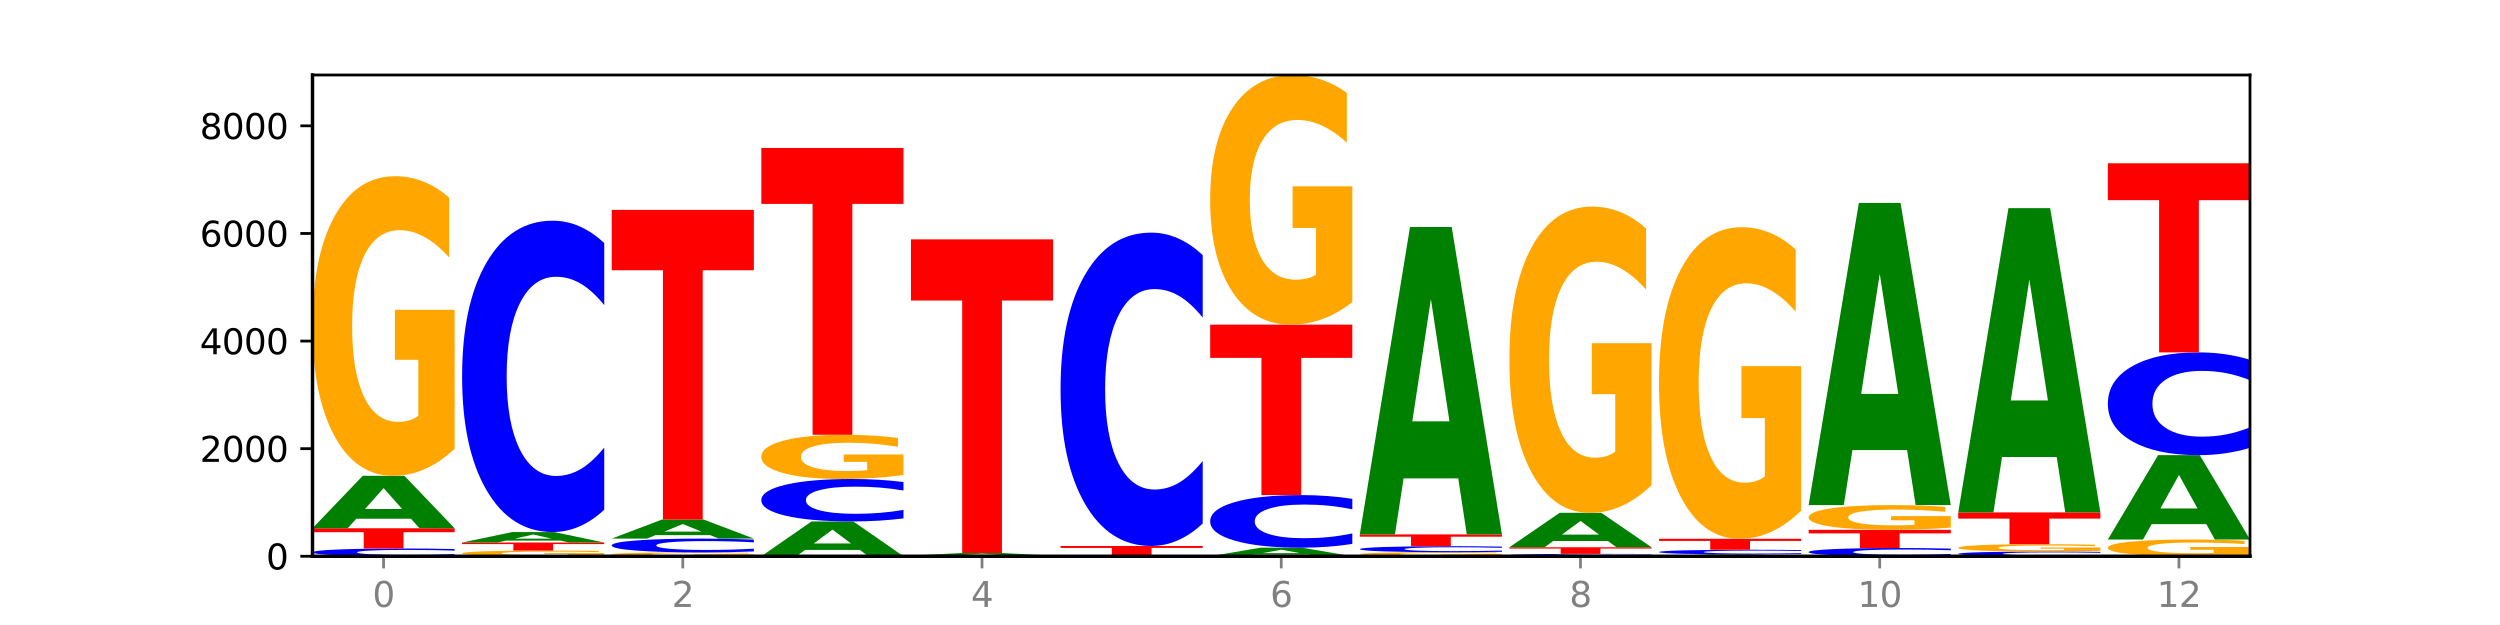<?xml version="1.0" encoding="utf-8" standalone="no"?>
<!DOCTYPE svg PUBLIC "-//W3C//DTD SVG 1.1//EN"
  "http://www.w3.org/Graphics/SVG/1.1/DTD/svg11.dtd">
<svg xmlns:xlink="http://www.w3.org/1999/xlink" width="720pt" height="180pt" viewBox="0 0 720 180" xmlns="http://www.w3.org/2000/svg" version="1.1">
 <defs>
  <style type="text/css">*{stroke-linejoin: round; stroke-linecap: butt}</style>
 </defs>
 <g id="figure_1">
  <g id="patch_1">
   <path d="M 0 180 
L 720 180 
L 720 0 
L 0 0 
z
" style="fill: #ffffff"/>
  </g>
  <g id="axes_1">
   <g id="patch_2">
    <path d="M 90 160.2 
L 648 160.2 
L 648 21.6 
L 90 21.6 
z
" style="fill: #ffffff"/>
   </g>
   <g id="line2d_1">
    <path d="M 90 160.2 
L 648 160.2 
" clip-path="url(#p1e0322b818)" style="fill: none; stroke: #000000; stroke-width: 0.5; stroke-linecap: square"/>
   </g>
   <g id="patch_3">
    <path d="M 130.934 160.04 
Q 127.51 160.119 123.808 160.159 
Q 120.105 160.2 116.073 160.2 
Q 104.047 160.2 97.024 159.899 
Q 90 159.599 90 159.085 
Q 90 158.569 97.024 158.269 
Q 104.047 157.969 116.073 157.969 
Q 120.105 157.969 123.808 158.009 
Q 127.51 158.049 130.934 158.129 
L 130.934 158.573 
Q 127.479 158.468 124.127 158.42 
Q 120.776 158.371 117.073 158.371 
Q 110.431 158.371 106.625 158.561 
Q 102.83 158.751 102.83 159.085 
Q 102.83 159.418 106.625 159.608 
Q 110.431 159.798 117.073 159.798 
Q 120.776 159.798 124.127 159.749 
Q 127.479 159.7 130.934 159.595 
L 130.934 160.04 
z
" clip-path="url(#p1e0322b818)" style="fill: #0000ff"/>
   </g>
   <g id="patch_4">
    <path d="M 90 152.143 
L 130.934 152.143 
L 130.934 153.279 
L 116.208 153.279 
L 116.208 157.969 
L 104.755 157.969 
L 104.755 153.279 
L 90 153.279 
L 90 152.143 
z
" clip-path="url(#p1e0322b818)" style="fill: #ff0000"/>
   </g>
   <g id="patch_5">
    <path d="M 118.355 149.391 
L 102.613 149.391 
L 100.127 152.143 
L 90 152.143 
L 104.462 137.035 
L 116.472 137.035 
L 130.934 152.143 
L 120.816 152.143 
L 118.355 149.391 
z
M 105.123 146.587 
L 115.819 146.587 
L 110.48 140.578 
L 105.123 146.587 
z
" clip-path="url(#p1e0322b818)" style="fill: #008000"/>
   </g>
   <g id="patch_6">
    <path d="M 130.934 129.228 
Q 126.806 133.132 122.366 135.093 
Q 117.926 137.035 113.192 137.035 
Q 102.495 137.035 96.247 125.414 
Q 90 113.792 90 93.917 
Q 90 73.811 96.358 62.278 
Q 102.724 50.746 113.797 50.746 
Q 118.063 50.746 121.971 52.314 
Q 125.889 53.865 129.356 56.931 
L 129.356 74.132 
Q 125.779 70.192 122.237 68.249 
Q 118.696 66.289 115.137 66.289 
Q 108.55 66.289 104.981 73.454 
Q 101.412 80.602 101.412 93.917 
Q 101.412 107.108 104.853 114.309 
Q 108.293 121.492 114.623 121.492 
Q 116.348 121.492 117.825 121.082 
Q 119.302 120.654 120.476 119.763 
L 120.476 103.614 
L 113.733 103.614 
L 113.733 89.229 
L 130.934 89.229 
L 130.934 129.228 
z
" clip-path="url(#p1e0322b818)" style="fill: #ffa600"/>
   </g>
   <g id="patch_7">
    <path d="M 174.023 160.051 
Q 169.895 160.126 165.455 160.163 
Q 161.014 160.2 156.281 160.2 
Q 145.584 160.2 139.336 159.979 
Q 133.089 159.758 133.089 159.379 
Q 133.089 158.997 139.446 158.777 
Q 145.813 158.558 156.886 158.558 
Q 161.152 158.558 165.06 158.587 
Q 168.977 158.617 172.445 158.675 
L 172.445 159.003 
Q 168.867 158.928 165.326 158.891 
Q 161.785 158.853 158.226 158.853 
Q 151.639 158.853 148.07 158.99 
Q 144.501 159.126 144.501 159.379 
Q 144.501 159.63 147.941 159.767 
Q 151.382 159.904 157.712 159.904 
Q 159.437 159.904 160.914 159.896 
Q 162.391 159.888 163.565 159.871 
L 163.565 159.564 
L 156.822 159.564 
L 156.822 159.29 
L 174.023 159.29 
L 174.023 160.051 
z
" clip-path="url(#p1e0322b818)" style="fill: #ffa600"/>
   </g>
   <g id="patch_8">
    <path d="M 133.089 156.249 
L 174.023 156.249 
L 174.023 156.699 
L 159.296 156.699 
L 159.296 158.558 
L 147.844 158.558 
L 147.844 156.699 
L 133.089 156.699 
L 133.089 156.249 
z
" clip-path="url(#p1e0322b818)" style="fill: #ff0000"/>
   </g>
   <g id="patch_9">
    <path d="M 161.444 155.698 
L 145.701 155.698 
L 143.216 156.249 
L 133.089 156.249 
L 147.551 153.227 
L 159.561 153.227 
L 174.023 156.249 
L 163.905 156.249 
L 161.444 155.698 
z
M 148.212 155.138 
L 158.908 155.138 
L 153.569 153.936 
L 148.212 155.138 
z
" clip-path="url(#p1e0322b818)" style="fill: #008000"/>
   </g>
   <g id="patch_10">
    <path d="M 174.023 146.8 
Q 170.599 149.986 166.897 151.597 
Q 163.194 153.227 159.161 153.227 
Q 147.136 153.227 140.112 141.151 
Q 133.089 129.074 133.089 108.421 
Q 133.089 87.695 140.112 75.636 
Q 147.136 63.56 159.161 63.56 
Q 163.194 63.56 166.897 65.19 
Q 170.599 66.801 174.023 69.987 
L 174.023 87.861 
Q 170.568 83.638 167.216 81.675 
Q 163.864 79.711 160.162 79.711 
Q 153.52 79.711 149.714 87.361 
Q 145.919 94.992 145.919 108.421 
Q 145.919 121.795 149.714 129.444 
Q 153.52 137.076 160.162 137.076 
Q 163.864 137.076 167.216 135.112 
Q 170.568 133.13 174.023 128.907 
L 174.023 146.8 
z
" clip-path="url(#p1e0322b818)" style="fill: #0000ff"/>
   </g>
   <g id="patch_11">
    <path d="M 217.112 160.1 
Q 212.984 160.15 208.543 160.175 
Q 204.103 160.2 199.369 160.2 
Q 188.673 160.2 182.425 160.052 
Q 176.178 159.904 176.178 159.65 
Q 176.178 159.394 182.535 159.247 
Q 188.902 159.1 199.975 159.1 
Q 204.241 159.1 208.149 159.12 
Q 212.066 159.14 215.534 159.179 
L 215.534 159.398 
Q 211.956 159.348 208.415 159.323 
Q 204.874 159.298 201.314 159.298 
Q 194.727 159.298 191.159 159.389 
Q 187.59 159.481 187.59 159.65 
Q 187.59 159.818 191.03 159.91 
Q 194.471 160.002 200.801 160.002 
Q 202.525 160.002 204.002 159.997 
Q 205.479 159.991 206.654 159.98 
L 206.654 159.774 
L 199.911 159.774 
L 199.911 159.591 
L 217.112 159.591 
L 217.112 160.1 
z
" clip-path="url(#p1e0322b818)" style="fill: #ffa600"/>
   </g>
   <g id="patch_12">
    <path d="M 217.112 158.814 
Q 213.688 158.956 209.985 159.027 
Q 206.283 159.1 202.25 159.1 
Q 190.225 159.1 183.201 158.564 
Q 176.178 158.027 176.178 157.11 
Q 176.178 156.19 183.201 155.654 
Q 190.225 155.118 202.25 155.118 
Q 206.283 155.118 209.985 155.19 
Q 213.688 155.262 217.112 155.403 
L 217.112 156.197 
Q 213.657 156.009 210.305 155.922 
Q 206.953 155.835 203.251 155.835 
Q 196.609 155.835 192.803 156.175 
Q 189.008 156.514 189.008 157.11 
Q 189.008 157.704 192.803 158.044 
Q 196.609 158.383 203.251 158.383 
Q 206.953 158.383 210.305 158.295 
Q 213.657 158.207 217.112 158.02 
L 217.112 158.814 
z
" clip-path="url(#p1e0322b818)" style="fill: #0000ff"/>
   </g>
   <g id="patch_13">
    <path d="M 204.533 154.119 
L 188.79 154.119 
L 186.304 155.118 
L 176.178 155.118 
L 190.64 149.633 
L 202.65 149.633 
L 217.112 155.118 
L 206.993 155.118 
L 204.533 154.119 
z
M 191.301 153.1 
L 201.997 153.1 
L 196.657 150.919 
L 191.301 153.1 
z
" clip-path="url(#p1e0322b818)" style="fill: #008000"/>
   </g>
   <g id="patch_14">
    <path d="M 176.178 60.445 
L 217.112 60.445 
L 217.112 77.839 
L 202.385 77.839 
L 202.385 149.633 
L 190.933 149.633 
L 190.933 77.839 
L 176.178 77.839 
L 176.178 60.445 
z
" clip-path="url(#p1e0322b818)" style="fill: #ff0000"/>
   </g>
   <g id="patch_15">
    <path d="M 247.622 158.374 
L 231.879 158.374 
L 229.393 160.2 
L 219.266 160.2 
L 233.729 150.175 
L 245.739 150.175 
L 260.201 160.2 
L 250.082 160.2 
L 247.622 158.374 
z
M 234.39 156.513 
L 245.086 156.513 
L 239.746 152.525 
L 234.39 156.513 
z
" clip-path="url(#p1e0322b818)" style="fill: #008000"/>
   </g>
   <g id="patch_16">
    <path d="M 260.201 149.299 
Q 256.777 149.733 253.074 149.953 
Q 249.372 150.175 245.339 150.175 
Q 233.313 150.175 226.29 148.528 
Q 219.266 146.882 219.266 144.066 
Q 219.266 141.24 226.29 139.596 
Q 233.313 137.95 245.339 137.95 
Q 249.372 137.95 253.074 138.172 
Q 256.777 138.392 260.201 138.826 
L 260.201 141.263 
Q 256.746 140.687 253.394 140.419 
Q 250.042 140.152 246.339 140.152 
Q 239.697 140.152 235.892 141.195 
Q 232.096 142.235 232.096 144.066 
Q 232.096 145.889 235.892 146.932 
Q 239.697 147.973 246.339 147.973 
Q 250.042 147.973 253.394 147.705 
Q 256.746 147.435 260.201 146.859 
L 260.201 149.299 
z
" clip-path="url(#p1e0322b818)" style="fill: #0000ff"/>
   </g>
   <g id="patch_17">
    <path d="M 260.201 136.797 
Q 256.072 137.373 251.632 137.663 
Q 247.192 137.95 242.458 137.95 
Q 231.761 137.95 225.514 136.234 
Q 219.266 134.519 219.266 131.585 
Q 219.266 128.617 225.624 126.915 
Q 231.991 125.213 243.064 125.213 
Q 247.33 125.213 251.238 125.445 
Q 255.155 125.673 258.623 126.126 
L 258.623 128.665 
Q 255.045 128.083 251.504 127.797 
Q 247.963 127.507 244.403 127.507 
Q 237.816 127.507 234.248 128.565 
Q 230.679 129.62 230.679 131.585 
Q 230.679 133.532 234.119 134.595 
Q 237.559 135.655 243.889 135.655 
Q 245.614 135.655 247.091 135.595 
Q 248.568 135.532 249.742 135.4 
L 249.742 133.017 
L 243 133.017 
L 243 130.893 
L 260.201 130.893 
L 260.201 136.797 
z
" clip-path="url(#p1e0322b818)" style="fill: #ffa600"/>
   </g>
   <g id="patch_18">
    <path d="M 219.266 42.611 
L 260.201 42.611 
L 260.201 58.721 
L 245.474 58.721 
L 245.474 125.213 
L 234.022 125.213 
L 234.022 58.721 
L 219.266 58.721 
L 219.266 42.611 
z
" clip-path="url(#p1e0322b818)" style="fill: #ff0000"/>
   </g>
   <g id="patch_19">
    <path d="M 303.29 160.193 
Q 299.161 160.196 294.721 160.198 
Q 290.281 160.2 285.547 160.2 
Q 274.85 160.2 268.603 160.19 
Q 262.355 160.179 262.355 160.161 
Q 262.355 160.143 268.713 160.133 
Q 275.08 160.123 286.153 160.123 
Q 290.418 160.123 294.327 160.124 
Q 298.244 160.125 301.712 160.128 
L 301.712 160.144 
Q 298.134 160.14 294.593 160.138 
Q 291.051 160.136 287.492 160.136 
Q 280.905 160.136 277.336 160.143 
Q 273.768 160.149 273.768 160.161 
Q 273.768 160.173 277.208 160.18 
Q 280.648 160.186 286.978 160.186 
Q 288.703 160.186 290.18 160.186 
Q 291.657 160.185 292.831 160.184 
L 292.831 160.17 
L 286.088 160.17 
L 286.088 160.157 
L 303.29 160.157 
L 303.29 160.193 
z
" clip-path="url(#p1e0322b818)" style="fill: #ffa600"/>
   </g>
   <g id="patch_20">
    <path d="M 303.29 160.115 
Q 299.865 160.119 296.163 160.121 
Q 292.46 160.123 288.428 160.123 
Q 276.402 160.123 269.379 160.108 
Q 262.355 160.093 262.355 160.068 
Q 262.355 160.043 269.379 160.029 
Q 276.402 160.014 288.428 160.014 
Q 292.46 160.014 296.163 160.016 
Q 299.865 160.018 303.29 160.022 
L 303.29 160.043 
Q 299.835 160.038 296.483 160.036 
Q 293.131 160.034 289.428 160.034 
Q 282.786 160.034 278.981 160.043 
Q 275.185 160.052 275.185 160.068 
Q 275.185 160.085 278.981 160.094 
Q 282.786 160.103 289.428 160.103 
Q 293.131 160.103 296.483 160.101 
Q 299.835 160.098 303.29 160.093 
L 303.29 160.115 
z
" clip-path="url(#p1e0322b818)" style="fill: #0000ff"/>
   </g>
   <g id="patch_21">
    <path d="M 290.71 159.881 
L 274.968 159.881 
L 272.482 160.014 
L 262.355 160.014 
L 276.817 159.286 
L 288.827 159.286 
L 303.29 160.014 
L 293.171 160.014 
L 290.71 159.881 
z
M 277.479 159.746 
L 288.175 159.746 
L 282.835 159.457 
L 277.479 159.746 
z
" clip-path="url(#p1e0322b818)" style="fill: #008000"/>
   </g>
   <g id="patch_22">
    <path d="M 262.355 68.936 
L 303.29 68.936 
L 303.29 86.557 
L 288.563 86.557 
L 288.563 159.286 
L 277.111 159.286 
L 277.111 86.557 
L 262.355 86.557 
L 262.355 68.936 
z
" clip-path="url(#p1e0322b818)" style="fill: #ff0000"/>
   </g>
   <g id="patch_23">
    <path d="M 333.799 160.197 
L 318.057 160.197 
L 315.571 160.2 
L 305.444 160.2 
L 319.906 160.185 
L 331.916 160.185 
L 346.378 160.2 
L 336.26 160.2 
L 333.799 160.197 
z
M 320.567 160.194 
L 331.263 160.194 
L 325.924 160.188 
L 320.567 160.194 
z
" clip-path="url(#p1e0322b818)" style="fill: #008000"/>
   </g>
   <g id="patch_24">
    <path d="M 346.378 160.179 
Q 342.25 160.182 337.81 160.183 
Q 333.37 160.185 328.636 160.185 
Q 317.939 160.185 311.692 160.176 
Q 305.444 160.168 305.444 160.154 
Q 305.444 160.139 311.802 160.131 
Q 318.168 160.123 329.241 160.123 
Q 333.507 160.123 337.415 160.124 
Q 341.333 160.125 344.8 160.127 
L 344.8 160.139 
Q 341.223 160.136 337.681 160.135 
Q 334.14 160.134 330.581 160.134 
Q 323.994 160.134 320.425 160.139 
Q 316.856 160.144 316.856 160.154 
Q 316.856 160.163 320.297 160.168 
Q 323.737 160.173 330.067 160.173 
Q 331.792 160.173 333.269 160.173 
Q 334.746 160.173 335.92 160.172 
L 335.92 160.161 
L 329.177 160.161 
L 329.177 160.15 
L 346.378 160.15 
L 346.378 160.179 
z
" clip-path="url(#p1e0322b818)" style="fill: #ffa600"/>
   </g>
   <g id="patch_25">
    <path d="M 305.444 157.241 
L 346.378 157.241 
L 346.378 157.803 
L 331.652 157.803 
L 331.652 160.123 
L 320.199 160.123 
L 320.199 157.803 
L 305.444 157.803 
L 305.444 157.241 
z
" clip-path="url(#p1e0322b818)" style="fill: #ff0000"/>
   </g>
   <g id="patch_26">
    <path d="M 346.378 150.772 
Q 342.954 153.978 339.252 155.6 
Q 335.549 157.241 331.517 157.241 
Q 319.491 157.241 312.468 145.087 
Q 305.444 132.933 305.444 112.148 
Q 305.444 91.289 312.468 79.153 
Q 319.491 66.999 331.517 66.999 
Q 335.549 66.999 339.252 68.64 
Q 342.954 70.262 346.378 73.468 
L 346.378 91.456 
Q 342.923 87.206 339.571 85.23 
Q 336.22 83.254 332.517 83.254 
Q 325.875 83.254 322.069 90.953 
Q 318.274 98.633 318.274 112.148 
Q 318.274 125.607 322.069 133.305 
Q 325.875 140.986 332.517 140.986 
Q 336.22 140.986 339.571 139.01 
Q 342.923 137.015 346.378 132.765 
L 346.378 150.772 
z
" clip-path="url(#p1e0322b818)" style="fill: #0000ff"/>
   </g>
   <g id="patch_27">
    <path d="M 376.888 159.751 
L 361.145 159.751 
L 358.66 160.2 
L 348.533 160.2 
L 362.995 157.736 
L 375.005 157.736 
L 389.467 160.2 
L 379.349 160.2 
L 376.888 159.751 
z
M 363.656 159.294 
L 374.352 159.294 
L 369.013 158.314 
L 363.656 159.294 
z
" clip-path="url(#p1e0322b818)" style="fill: #008000"/>
   </g>
   <g id="patch_28">
    <path d="M 389.467 156.65 
Q 386.043 157.189 382.341 157.461 
Q 378.638 157.736 374.605 157.736 
Q 362.58 157.736 355.556 155.695 
Q 348.533 153.654 348.533 150.164 
Q 348.533 146.661 355.556 144.623 
Q 362.58 142.583 374.605 142.583 
Q 378.638 142.583 382.341 142.858 
Q 386.043 143.13 389.467 143.669 
L 389.467 146.689 
Q 386.012 145.976 382.66 145.644 
Q 379.308 145.312 375.606 145.312 
Q 368.964 145.312 365.158 146.605 
Q 361.363 147.895 361.363 150.164 
Q 361.363 152.424 365.158 153.717 
Q 368.964 155.007 375.606 155.007 
Q 379.308 155.007 382.66 154.675 
Q 386.012 154.34 389.467 153.626 
L 389.467 156.65 
z
" clip-path="url(#p1e0322b818)" style="fill: #0000ff"/>
   </g>
   <g id="patch_29">
    <path d="M 348.533 93.495 
L 389.467 93.495 
L 389.467 103.069 
L 374.74 103.069 
L 374.74 142.583 
L 363.288 142.583 
L 363.288 103.069 
L 348.533 103.069 
L 348.533 93.495 
z
" clip-path="url(#p1e0322b818)" style="fill: #ff0000"/>
   </g>
   <g id="patch_30">
    <path d="M 389.467 86.99 
Q 385.339 90.243 380.899 91.877 
Q 376.458 93.495 371.725 93.495 
Q 361.028 93.495 354.78 83.812 
Q 348.533 74.129 348.533 57.57 
Q 348.533 40.818 354.89 31.209 
Q 361.257 21.6 372.33 21.6 
Q 376.596 21.6 380.504 22.907 
Q 384.421 24.199 387.889 26.753 
L 387.889 41.085 
Q 384.311 37.803 380.77 36.184 
Q 377.229 34.55 373.67 34.55 
Q 367.083 34.55 363.514 40.521 
Q 359.945 46.476 359.945 57.57 
Q 359.945 68.56 363.386 74.56 
Q 366.826 80.545 373.156 80.545 
Q 374.881 80.545 376.358 80.203 
Q 377.835 79.847 379.009 79.104 
L 379.009 65.649 
L 372.266 65.649 
L 372.266 53.664 
L 389.467 53.664 
L 389.467 86.99 
z
" clip-path="url(#p1e0322b818)" style="fill: #ffa600"/>
   </g>
   <g id="patch_31">
    <path d="M 432.556 160.095 
Q 428.428 160.147 423.987 160.174 
Q 419.547 160.2 414.813 160.2 
Q 404.117 160.2 397.869 160.043 
Q 391.622 159.887 391.622 159.619 
Q 391.622 159.349 397.979 159.193 
Q 404.346 159.038 415.419 159.038 
Q 419.685 159.038 423.593 159.059 
Q 427.51 159.08 430.978 159.121 
L 430.978 159.353 
Q 427.4 159.3 423.859 159.274 
Q 420.318 159.247 416.758 159.247 
Q 410.171 159.247 406.603 159.344 
Q 403.034 159.44 403.034 159.619 
Q 403.034 159.797 406.474 159.894 
Q 409.915 159.991 416.245 159.991 
Q 417.969 159.991 419.446 159.985 
Q 420.923 159.979 422.098 159.967 
L 422.098 159.75 
L 415.355 159.75 
L 415.355 159.556 
L 432.556 159.556 
L 432.556 160.095 
z
" clip-path="url(#p1e0322b818)" style="fill: #ffa600"/>
   </g>
   <g id="patch_32">
    <path d="M 432.556 158.914 
Q 429.132 158.975 425.429 159.006 
Q 421.727 159.038 417.694 159.038 
Q 405.669 159.038 398.645 158.804 
Q 391.622 158.57 391.622 158.171 
Q 391.622 157.77 398.645 157.536 
Q 405.669 157.302 417.694 157.302 
Q 421.727 157.302 425.429 157.334 
Q 429.132 157.365 432.556 157.427 
L 432.556 157.773 
Q 429.101 157.691 425.749 157.653 
Q 422.397 157.615 418.695 157.615 
Q 412.053 157.615 408.247 157.763 
Q 404.452 157.911 404.452 158.171 
Q 404.452 158.43 408.247 158.578 
Q 412.053 158.725 418.695 158.725 
Q 422.397 158.725 425.749 158.687 
Q 429.101 158.649 432.556 158.567 
L 432.556 158.914 
z
" clip-path="url(#p1e0322b818)" style="fill: #0000ff"/>
   </g>
   <g id="patch_33">
    <path d="M 391.622 153.909 
L 432.556 153.909 
L 432.556 154.571 
L 417.829 154.571 
L 417.829 157.302 
L 406.377 157.302 
L 406.377 154.571 
L 391.622 154.571 
L 391.622 153.909 
z
" clip-path="url(#p1e0322b818)" style="fill: #ff0000"/>
   </g>
   <g id="patch_34">
    <path d="M 419.977 137.781 
L 404.234 137.781 
L 401.749 153.909 
L 391.622 153.909 
L 406.084 65.372 
L 418.094 65.372 
L 432.556 153.909 
L 422.437 153.909 
L 419.977 137.781 
z
M 406.745 121.348 
L 417.441 121.348 
L 412.101 86.131 
L 406.745 121.348 
z
" clip-path="url(#p1e0322b818)" style="fill: #008000"/>
   </g>
   <g id="patch_35">
    <path d="M 475.645 160.151 
Q 472.221 160.175 468.518 160.188 
Q 464.816 160.2 460.783 160.2 
Q 448.757 160.2 441.734 160.108 
Q 434.71 160.016 434.71 159.859 
Q 434.71 159.702 441.734 159.61 
Q 448.757 159.518 460.783 159.518 
Q 464.816 159.518 468.518 159.531 
Q 472.221 159.543 475.645 159.567 
L 475.645 159.703 
Q 472.19 159.671 468.838 159.656 
Q 465.486 159.641 461.783 159.641 
Q 455.142 159.641 451.336 159.699 
Q 447.54 159.757 447.54 159.859 
Q 447.54 159.961 451.336 160.019 
Q 455.142 160.077 461.783 160.077 
Q 465.486 160.077 468.838 160.062 
Q 472.19 160.047 475.645 160.015 
L 475.645 160.151 
z
" clip-path="url(#p1e0322b818)" style="fill: #0000ff"/>
   </g>
   <g id="patch_36">
    <path d="M 434.71 157.612 
L 475.645 157.612 
L 475.645 157.984 
L 460.918 157.984 
L 460.918 159.518 
L 449.466 159.518 
L 449.466 157.984 
L 434.71 157.984 
L 434.71 157.612 
z
" clip-path="url(#p1e0322b818)" style="fill: #ff0000"/>
   </g>
   <g id="patch_37">
    <path d="M 463.066 155.806 
L 447.323 155.806 
L 444.837 157.612 
L 434.71 157.612 
L 449.173 147.696 
L 461.183 147.696 
L 475.645 157.612 
L 465.526 157.612 
L 463.066 155.806 
z
M 449.834 153.965 
L 460.53 153.965 
L 455.19 150.021 
L 449.834 153.965 
z
" clip-path="url(#p1e0322b818)" style="fill: #008000"/>
   </g>
   <g id="patch_38">
    <path d="M 475.645 139.716 
Q 471.516 143.706 467.076 145.71 
Q 462.636 147.696 457.902 147.696 
Q 447.205 147.696 440.958 135.817 
Q 434.71 123.939 434.71 103.625 
Q 434.71 83.075 441.068 71.287 
Q 447.435 59.5 458.508 59.5 
Q 462.774 59.5 466.682 61.103 
Q 470.599 62.688 474.067 65.822 
L 474.067 83.403 
Q 470.489 79.376 466.948 77.391 
Q 463.407 75.387 459.847 75.387 
Q 453.26 75.387 449.692 82.71 
Q 446.123 90.016 446.123 103.625 
Q 446.123 117.107 449.563 124.467 
Q 453.003 131.809 459.333 131.809 
Q 461.058 131.809 462.535 131.39 
Q 464.012 130.953 465.186 130.042 
L 465.186 113.536 
L 458.444 113.536 
L 458.444 98.834 
L 475.645 98.834 
L 475.645 139.716 
z
" clip-path="url(#p1e0322b818)" style="fill: #ffa600"/>
   </g>
   <g id="patch_39">
    <path d="M 506.154 160.104 
L 490.412 160.104 
L 487.926 160.2 
L 477.799 160.2 
L 492.261 159.673 
L 504.271 159.673 
L 518.734 160.2 
L 508.615 160.2 
L 506.154 160.104 
z
M 492.923 160.006 
L 503.619 160.006 
L 498.279 159.797 
L 492.923 160.006 
z
" clip-path="url(#p1e0322b818)" style="fill: #008000"/>
   </g>
   <g id="patch_40">
    <path d="M 518.734 159.577 
Q 515.31 159.624 511.607 159.649 
Q 507.904 159.673 503.872 159.673 
Q 491.846 159.673 484.823 159.492 
Q 477.799 159.31 477.799 159 
Q 477.799 158.688 484.823 158.507 
Q 491.846 158.325 503.872 158.325 
Q 507.904 158.325 511.607 158.35 
Q 515.31 158.374 518.734 158.422 
L 518.734 158.69 
Q 515.279 158.627 511.927 158.597 
Q 508.575 158.568 504.872 158.568 
Q 498.23 158.568 494.425 158.683 
Q 490.629 158.798 490.629 159 
Q 490.629 159.201 494.425 159.316 
Q 498.23 159.43 504.872 159.43 
Q 508.575 159.43 511.927 159.401 
Q 515.279 159.371 518.734 159.308 
L 518.734 159.577 
z
" clip-path="url(#p1e0322b818)" style="fill: #0000ff"/>
   </g>
   <g id="patch_41">
    <path d="M 477.799 155.164 
L 518.734 155.164 
L 518.734 155.781 
L 504.007 155.781 
L 504.007 158.325 
L 492.555 158.325 
L 492.555 155.781 
L 477.799 155.781 
L 477.799 155.164 
z
" clip-path="url(#p1e0322b818)" style="fill: #ff0000"/>
   </g>
   <g id="patch_42">
    <path d="M 518.734 147.046 
Q 514.605 151.105 510.165 153.144 
Q 505.725 155.164 500.991 155.164 
Q 490.294 155.164 484.047 143.079 
Q 477.799 130.994 477.799 110.327 
Q 477.799 89.419 484.157 77.427 
Q 490.524 65.434 501.597 65.434 
Q 505.862 65.434 509.771 67.066 
Q 513.688 68.678 517.156 71.866 
L 517.156 89.753 
Q 513.578 85.657 510.037 83.636 
Q 506.495 81.597 502.936 81.597 
Q 496.349 81.597 492.78 89.049 
Q 489.212 96.481 489.212 110.327 
Q 489.212 124.043 492.652 131.532 
Q 496.092 139.001 502.422 139.001 
Q 504.147 139.001 505.624 138.575 
Q 507.101 138.13 508.275 137.203 
L 508.275 120.41 
L 501.532 120.41 
L 501.532 105.452 
L 518.734 105.452 
L 518.734 147.046 
z
" clip-path="url(#p1e0322b818)" style="fill: #ffa600"/>
   </g>
   <g id="patch_43">
    <path d="M 561.822 160.03 
Q 558.398 160.114 554.696 160.157 
Q 550.993 160.2 546.961 160.2 
Q 534.935 160.2 527.912 159.881 
Q 520.888 159.561 520.888 159.015 
Q 520.888 158.467 527.912 158.149 
Q 534.935 157.829 546.961 157.829 
Q 550.993 157.829 554.696 157.872 
Q 558.398 157.915 561.822 157.999 
L 561.822 158.472 
Q 558.367 158.36 555.015 158.308 
Q 551.664 158.256 547.961 158.256 
Q 541.319 158.256 537.513 158.459 
Q 533.718 158.66 533.718 159.015 
Q 533.718 159.369 537.513 159.571 
Q 541.319 159.773 547.961 159.773 
Q 551.664 159.773 555.015 159.721 
Q 558.367 159.669 561.822 159.557 
L 561.822 160.03 
z
" clip-path="url(#p1e0322b818)" style="fill: #0000ff"/>
   </g>
   <g id="patch_44">
    <path d="M 520.888 152.592 
L 561.822 152.592 
L 561.822 153.614 
L 547.096 153.614 
L 547.096 157.829 
L 535.643 157.829 
L 535.643 153.614 
L 520.888 153.614 
L 520.888 152.592 
z
" clip-path="url(#p1e0322b818)" style="fill: #ff0000"/>
   </g>
   <g id="patch_45">
    <path d="M 561.822 151.947 
Q 557.694 152.27 553.254 152.432 
Q 548.814 152.592 544.08 152.592 
Q 533.383 152.592 527.136 151.632 
Q 520.888 150.672 520.888 149.031 
Q 520.888 147.37 527.246 146.417 
Q 533.612 145.465 544.685 145.465 
Q 548.951 145.465 552.859 145.594 
Q 556.777 145.722 560.244 145.975 
L 560.244 147.396 
Q 556.667 147.071 553.125 146.91 
Q 549.584 146.748 546.025 146.748 
Q 539.438 146.748 535.869 147.34 
Q 532.3 147.931 532.3 149.031 
Q 532.3 150.12 535.741 150.715 
Q 539.181 151.308 545.511 151.308 
Q 547.236 151.308 548.713 151.274 
Q 550.19 151.239 551.364 151.165 
L 551.364 149.831 
L 544.621 149.831 
L 544.621 148.643 
L 561.822 148.643 
L 561.822 151.947 
z
" clip-path="url(#p1e0322b818)" style="fill: #ffa600"/>
   </g>
   <g id="patch_46">
    <path d="M 549.243 129.613 
L 533.501 129.613 
L 531.015 145.465 
L 520.888 145.465 
L 535.35 58.446 
L 547.36 58.446 
L 561.822 145.465 
L 551.704 145.465 
L 549.243 129.613 
z
M 536.011 113.462 
L 546.707 113.462 
L 541.368 78.849 
L 536.011 113.462 
z
" clip-path="url(#p1e0322b818)" style="fill: #008000"/>
   </g>
   <g id="patch_47">
    <path d="M 604.911 160.102 
Q 601.487 160.151 597.785 160.175 
Q 594.082 160.2 590.049 160.2 
Q 578.024 160.2 571 160.016 
Q 563.977 159.833 563.977 159.519 
Q 563.977 159.203 571 159.02 
Q 578.024 158.836 590.049 158.836 
Q 594.082 158.836 597.785 158.861 
Q 601.487 158.886 604.911 158.934 
L 604.911 159.206 
Q 601.456 159.142 598.104 159.112 
Q 594.752 159.082 591.05 159.082 
Q 584.408 159.082 580.602 159.198 
Q 576.807 159.314 576.807 159.519 
Q 576.807 159.722 580.602 159.838 
Q 584.408 159.954 591.05 159.954 
Q 594.752 159.954 598.104 159.925 
Q 601.456 159.894 604.911 159.83 
L 604.911 160.102 
z
" clip-path="url(#p1e0322b818)" style="fill: #0000ff"/>
   </g>
   <g id="patch_48">
    <path d="M 604.911 158.646 
Q 600.783 158.741 596.343 158.789 
Q 591.902 158.836 587.169 158.836 
Q 576.472 158.836 570.224 158.553 
Q 563.977 158.269 563.977 157.783 
Q 563.977 157.292 570.334 157.011 
Q 576.701 156.729 587.774 156.729 
Q 592.04 156.729 595.948 156.767 
Q 599.865 156.805 603.333 156.88 
L 603.333 157.3 
Q 599.755 157.204 596.214 157.157 
Q 592.673 157.109 589.114 157.109 
Q 582.527 157.109 578.958 157.284 
Q 575.389 157.458 575.389 157.783 
Q 575.389 158.106 578.83 158.281 
Q 582.27 158.457 588.6 158.457 
Q 590.325 158.457 591.802 158.447 
Q 593.279 158.436 594.453 158.415 
L 594.453 158.02 
L 587.71 158.02 
L 587.71 157.669 
L 604.911 157.669 
L 604.911 158.646 
z
" clip-path="url(#p1e0322b818)" style="fill: #ffa600"/>
   </g>
   <g id="patch_49">
    <path d="M 563.977 147.572 
L 604.911 147.572 
L 604.911 149.358 
L 590.184 149.358 
L 590.184 156.729 
L 578.732 156.729 
L 578.732 149.358 
L 563.977 149.358 
L 563.977 147.572 
z
" clip-path="url(#p1e0322b818)" style="fill: #ff0000"/>
   </g>
   <g id="patch_50">
    <path d="M 592.332 131.607 
L 576.589 131.607 
L 574.104 147.572 
L 563.977 147.572 
L 578.439 59.934 
L 590.449 59.934 
L 604.911 147.572 
L 594.793 147.572 
L 592.332 131.607 
z
M 579.1 115.341 
L 589.796 115.341 
L 584.457 80.482 
L 579.1 115.341 
z
" clip-path="url(#p1e0322b818)" style="fill: #008000"/>
   </g>
   <g id="patch_51">
    <path d="M 648 159.764 
Q 643.872 159.982 639.431 160.091 
Q 634.991 160.2 630.257 160.2 
Q 619.561 160.2 613.313 159.551 
Q 607.066 158.902 607.066 157.792 
Q 607.066 156.669 613.423 156.025 
Q 619.79 155.381 630.863 155.381 
Q 635.129 155.381 639.037 155.469 
Q 642.954 155.555 646.422 155.727 
L 646.422 156.687 
Q 642.844 156.467 639.303 156.359 
Q 635.762 156.249 632.202 156.249 
Q 625.615 156.249 622.047 156.649 
Q 618.478 157.048 618.478 157.792 
Q 618.478 158.529 621.918 158.931 
Q 625.359 159.332 631.689 159.332 
Q 633.413 159.332 634.89 159.309 
Q 636.367 159.285 637.542 159.235 
L 637.542 158.334 
L 630.799 158.334 
L 630.799 157.53 
L 648 157.53 
L 648 159.764 
z
" clip-path="url(#p1e0322b818)" style="fill: #ffa600"/>
   </g>
   <g id="patch_52">
    <path d="M 635.421 150.955 
L 619.678 150.955 
L 617.193 155.381 
L 607.066 155.381 
L 621.528 131.085 
L 633.538 131.085 
L 648 155.381 
L 637.881 155.381 
L 635.421 150.955 
z
M 622.189 146.446 
L 632.885 146.446 
L 627.545 136.782 
L 622.189 146.446 
z
" clip-path="url(#p1e0322b818)" style="fill: #008000"/>
   </g>
   <g id="patch_53">
    <path d="M 648 128.964 
Q 644.576 130.016 640.873 130.548 
Q 637.171 131.085 633.138 131.085 
Q 621.113 131.085 614.089 127.1 
Q 607.066 123.114 607.066 116.297 
Q 607.066 109.456 614.089 105.477 
Q 621.113 101.491 633.138 101.491 
Q 637.171 101.491 640.873 102.029 
Q 644.576 102.56 648 103.612 
L 648 109.511 
Q 644.545 108.118 641.193 107.47 
Q 637.841 106.821 634.139 106.821 
Q 627.497 106.821 623.691 109.346 
Q 619.896 111.865 619.896 116.297 
Q 619.896 120.711 623.691 123.236 
Q 627.497 125.755 634.139 125.755 
Q 637.841 125.755 641.193 125.107 
Q 644.545 124.452 648 123.059 
L 648 128.964 
z
" clip-path="url(#p1e0322b818)" style="fill: #0000ff"/>
   </g>
   <g id="patch_54">
    <path d="M 607.066 47.027 
L 648 47.027 
L 648 57.649 
L 633.273 57.649 
L 633.273 101.491 
L 621.821 101.491 
L 621.821 57.649 
L 607.066 57.649 
L 607.066 47.027 
z
" clip-path="url(#p1e0322b818)" style="fill: #ff0000"/>
   </g>
   <g id="matplotlib.axis_1">
    <g id="xtick_1">
     <g id="line2d_2">
      <defs>
       <path id="m86f5d3acec" d="M 0 0 
L 0 3.5 
" style="stroke: #808080; stroke-width: 0.8"/>
      </defs>
      <g>
       <use xlink:href="#m86f5d3acec" x="110.467" y="160.2" style="fill: #808080; stroke: #808080; stroke-width: 0.8"/>
      </g>
     </g>
     <g id="text_1">
      <!-- 0 -->
      <g style="fill: #808080" transform="translate(107.286 174.798) scale(0.1 -0.1)">
       <defs>
        <path id="DejaVuSans-30" d="M 2034 4250 
Q 1547 4250 1301 3770 
Q 1056 3291 1056 2328 
Q 1056 1369 1301 889 
Q 1547 409 2034 409 
Q 2525 409 2770 889 
Q 3016 1369 3016 2328 
Q 3016 3291 2770 3770 
Q 2525 4250 2034 4250 
z
M 2034 4750 
Q 2819 4750 3233 4129 
Q 3647 3509 3647 2328 
Q 3647 1150 3233 529 
Q 2819 -91 2034 -91 
Q 1250 -91 836 529 
Q 422 1150 422 2328 
Q 422 3509 836 4129 
Q 1250 4750 2034 4750 
z
" transform="scale(0.016)"/>
       </defs>
       <use xlink:href="#DejaVuSans-30"/>
      </g>
     </g>
    </g>
    <g id="xtick_2">
     <g id="line2d_3">
      <g>
       <use xlink:href="#m86f5d3acec" x="196.645" y="160.2" style="fill: #808080; stroke: #808080; stroke-width: 0.8"/>
      </g>
     </g>
     <g id="text_2">
      <!-- 2 -->
      <g style="fill: #808080" transform="translate(193.464 174.798) scale(0.1 -0.1)">
       <defs>
        <path id="DejaVuSans-32" d="M 1228 531 
L 3431 531 
L 3431 0 
L 469 0 
L 469 531 
Q 828 903 1448 1529 
Q 2069 2156 2228 2338 
Q 2531 2678 2651 2914 
Q 2772 3150 2772 3378 
Q 2772 3750 2511 3984 
Q 2250 4219 1831 4219 
Q 1534 4219 1204 4116 
Q 875 4013 500 3803 
L 500 4441 
Q 881 4594 1212 4672 
Q 1544 4750 1819 4750 
Q 2544 4750 2975 4387 
Q 3406 4025 3406 3419 
Q 3406 3131 3298 2873 
Q 3191 2616 2906 2266 
Q 2828 2175 2409 1742 
Q 1991 1309 1228 531 
z
" transform="scale(0.016)"/>
       </defs>
       <use xlink:href="#DejaVuSans-32"/>
      </g>
     </g>
    </g>
    <g id="xtick_3">
     <g id="line2d_4">
      <g>
       <use xlink:href="#m86f5d3acec" x="282.822" y="160.2" style="fill: #808080; stroke: #808080; stroke-width: 0.8"/>
      </g>
     </g>
     <g id="text_3">
      <!-- 4 -->
      <g style="fill: #808080" transform="translate(279.641 174.798) scale(0.1 -0.1)">
       <defs>
        <path id="DejaVuSans-34" d="M 2419 4116 
L 825 1625 
L 2419 1625 
L 2419 4116 
z
M 2253 4666 
L 3047 4666 
L 3047 1625 
L 3713 1625 
L 3713 1100 
L 3047 1100 
L 3047 0 
L 2419 0 
L 2419 1100 
L 313 1100 
L 313 1709 
L 2253 4666 
z
" transform="scale(0.016)"/>
       </defs>
       <use xlink:href="#DejaVuSans-34"/>
      </g>
     </g>
    </g>
    <g id="xtick_4">
     <g id="line2d_5">
      <g>
       <use xlink:href="#m86f5d3acec" x="369" y="160.2" style="fill: #808080; stroke: #808080; stroke-width: 0.8"/>
      </g>
     </g>
     <g id="text_4">
      <!-- 6 -->
      <g style="fill: #808080" transform="translate(365.819 174.798) scale(0.1 -0.1)">
       <defs>
        <path id="DejaVuSans-36" d="M 2113 2584 
Q 1688 2584 1439 2293 
Q 1191 2003 1191 1497 
Q 1191 994 1439 701 
Q 1688 409 2113 409 
Q 2538 409 2786 701 
Q 3034 994 3034 1497 
Q 3034 2003 2786 2293 
Q 2538 2584 2113 2584 
z
M 3366 4563 
L 3366 3988 
Q 3128 4100 2886 4159 
Q 2644 4219 2406 4219 
Q 1781 4219 1451 3797 
Q 1122 3375 1075 2522 
Q 1259 2794 1537 2939 
Q 1816 3084 2150 3084 
Q 2853 3084 3261 2657 
Q 3669 2231 3669 1497 
Q 3669 778 3244 343 
Q 2819 -91 2113 -91 
Q 1303 -91 875 529 
Q 447 1150 447 2328 
Q 447 3434 972 4092 
Q 1497 4750 2381 4750 
Q 2619 4750 2861 4703 
Q 3103 4656 3366 4563 
z
" transform="scale(0.016)"/>
       </defs>
       <use xlink:href="#DejaVuSans-36"/>
      </g>
     </g>
    </g>
    <g id="xtick_5">
     <g id="line2d_6">
      <g>
       <use xlink:href="#m86f5d3acec" x="455.178" y="160.2" style="fill: #808080; stroke: #808080; stroke-width: 0.8"/>
      </g>
     </g>
     <g id="text_5">
      <!-- 8 -->
      <g style="fill: #808080" transform="translate(451.996 174.798) scale(0.1 -0.1)">
       <defs>
        <path id="DejaVuSans-38" d="M 2034 2216 
Q 1584 2216 1326 1975 
Q 1069 1734 1069 1313 
Q 1069 891 1326 650 
Q 1584 409 2034 409 
Q 2484 409 2743 651 
Q 3003 894 3003 1313 
Q 3003 1734 2745 1975 
Q 2488 2216 2034 2216 
z
M 1403 2484 
Q 997 2584 770 2862 
Q 544 3141 544 3541 
Q 544 4100 942 4425 
Q 1341 4750 2034 4750 
Q 2731 4750 3128 4425 
Q 3525 4100 3525 3541 
Q 3525 3141 3298 2862 
Q 3072 2584 2669 2484 
Q 3125 2378 3379 2068 
Q 3634 1759 3634 1313 
Q 3634 634 3220 271 
Q 2806 -91 2034 -91 
Q 1263 -91 848 271 
Q 434 634 434 1313 
Q 434 1759 690 2068 
Q 947 2378 1403 2484 
z
M 1172 3481 
Q 1172 3119 1398 2916 
Q 1625 2713 2034 2713 
Q 2441 2713 2670 2916 
Q 2900 3119 2900 3481 
Q 2900 3844 2670 4047 
Q 2441 4250 2034 4250 
Q 1625 4250 1398 4047 
Q 1172 3844 1172 3481 
z
" transform="scale(0.016)"/>
       </defs>
       <use xlink:href="#DejaVuSans-38"/>
      </g>
     </g>
    </g>
    <g id="xtick_6">
     <g id="line2d_7">
      <g>
       <use xlink:href="#m86f5d3acec" x="541.355" y="160.2" style="fill: #808080; stroke: #808080; stroke-width: 0.8"/>
      </g>
     </g>
     <g id="text_6">
      <!-- 10 -->
      <g style="fill: #808080" transform="translate(534.993 174.798) scale(0.1 -0.1)">
       <defs>
        <path id="DejaVuSans-31" d="M 794 531 
L 1825 531 
L 1825 4091 
L 703 3866 
L 703 4441 
L 1819 4666 
L 2450 4666 
L 2450 531 
L 3481 531 
L 3481 0 
L 794 0 
L 794 531 
z
" transform="scale(0.016)"/>
       </defs>
       <use xlink:href="#DejaVuSans-31"/>
       <use xlink:href="#DejaVuSans-30" x="63.623"/>
      </g>
     </g>
    </g>
    <g id="xtick_7">
     <g id="line2d_8">
      <g>
       <use xlink:href="#m86f5d3acec" x="627.533" y="160.2" style="fill: #808080; stroke: #808080; stroke-width: 0.8"/>
      </g>
     </g>
     <g id="text_7">
      <!-- 12 -->
      <g style="fill: #808080" transform="translate(621.17 174.798) scale(0.1 -0.1)">
       <use xlink:href="#DejaVuSans-31"/>
       <use xlink:href="#DejaVuSans-32" x="63.623"/>
      </g>
     </g>
    </g>
   </g>
   <g id="matplotlib.axis_2">
    <g id="ytick_1">
     <g id="line2d_9">
      <defs>
       <path id="mb86abf71cd" d="M 0 0 
L -3.5 0 
" style="stroke: #000000; stroke-width: 0.8"/>
      </defs>
      <g>
       <use xlink:href="#mb86abf71cd" x="90" y="160.2" style="stroke: #000000; stroke-width: 0.8"/>
      </g>
     </g>
     <g id="text_8">
      <!-- 0 -->
      <g transform="translate(76.638 163.999) scale(0.1 -0.1)">
       <use xlink:href="#DejaVuSans-30"/>
      </g>
     </g>
    </g>
    <g id="ytick_2">
     <g id="line2d_10">
      <g>
       <use xlink:href="#mb86abf71cd" x="90" y="129.211" style="stroke: #000000; stroke-width: 0.8"/>
      </g>
     </g>
     <g id="text_9">
      <!-- 2000 -->
      <g transform="translate(57.55 133.01) scale(0.1 -0.1)">
       <use xlink:href="#DejaVuSans-32"/>
       <use xlink:href="#DejaVuSans-30" x="63.623"/>
       <use xlink:href="#DejaVuSans-30" x="127.246"/>
       <use xlink:href="#DejaVuSans-30" x="190.869"/>
      </g>
     </g>
    </g>
    <g id="ytick_3">
     <g id="line2d_11">
      <g>
       <use xlink:href="#mb86abf71cd" x="90" y="98.221" style="stroke: #000000; stroke-width: 0.8"/>
      </g>
     </g>
     <g id="text_10">
      <!-- 4000 -->
      <g transform="translate(57.55 102.02) scale(0.1 -0.1)">
       <use xlink:href="#DejaVuSans-34"/>
       <use xlink:href="#DejaVuSans-30" x="63.623"/>
       <use xlink:href="#DejaVuSans-30" x="127.246"/>
       <use xlink:href="#DejaVuSans-30" x="190.869"/>
      </g>
     </g>
    </g>
    <g id="ytick_4">
     <g id="line2d_12">
      <g>
       <use xlink:href="#mb86abf71cd" x="90" y="67.232" style="stroke: #000000; stroke-width: 0.8"/>
      </g>
     </g>
     <g id="text_11">
      <!-- 6000 -->
      <g transform="translate(57.55 71.031) scale(0.1 -0.1)">
       <use xlink:href="#DejaVuSans-36"/>
       <use xlink:href="#DejaVuSans-30" x="63.623"/>
       <use xlink:href="#DejaVuSans-30" x="127.246"/>
       <use xlink:href="#DejaVuSans-30" x="190.869"/>
      </g>
     </g>
    </g>
    <g id="ytick_5">
     <g id="line2d_13">
      <g>
       <use xlink:href="#mb86abf71cd" x="90" y="36.242" style="stroke: #000000; stroke-width: 0.8"/>
      </g>
     </g>
     <g id="text_12">
      <!-- 8000 -->
      <g transform="translate(57.55 40.042) scale(0.1 -0.1)">
       <use xlink:href="#DejaVuSans-38"/>
       <use xlink:href="#DejaVuSans-30" x="63.623"/>
       <use xlink:href="#DejaVuSans-30" x="127.246"/>
       <use xlink:href="#DejaVuSans-30" x="190.869"/>
      </g>
     </g>
    </g>
   </g>
   <g id="patch_55">
    <path d="M 90 160.2 
L 90 21.6 
" style="fill: none; stroke: #000000; stroke-linejoin: miter; stroke-linecap: square"/>
   </g>
   <g id="patch_56">
    <path d="M 648 160.2 
L 648 21.6 
" style="fill: none; stroke: #000000; stroke-width: 0.8; stroke-linejoin: miter; stroke-linecap: square"/>
   </g>
   <g id="patch_57">
    <path d="M 90 160.2 
L 648 160.2 
" style="fill: none; stroke: #000000; stroke-linejoin: miter; stroke-linecap: square"/>
   </g>
   <g id="patch_58">
    <path d="M 90 21.6 
L 648 21.6 
" style="fill: none; stroke: #000000; stroke-width: 0.8; stroke-linejoin: miter; stroke-linecap: square"/>
   </g>
  </g>
 </g>
 <defs>
  <clipPath id="p1e0322b818">
   <rect x="90" y="21.6" width="558" height="138.6"/>
  </clipPath>
 </defs>
</svg>
